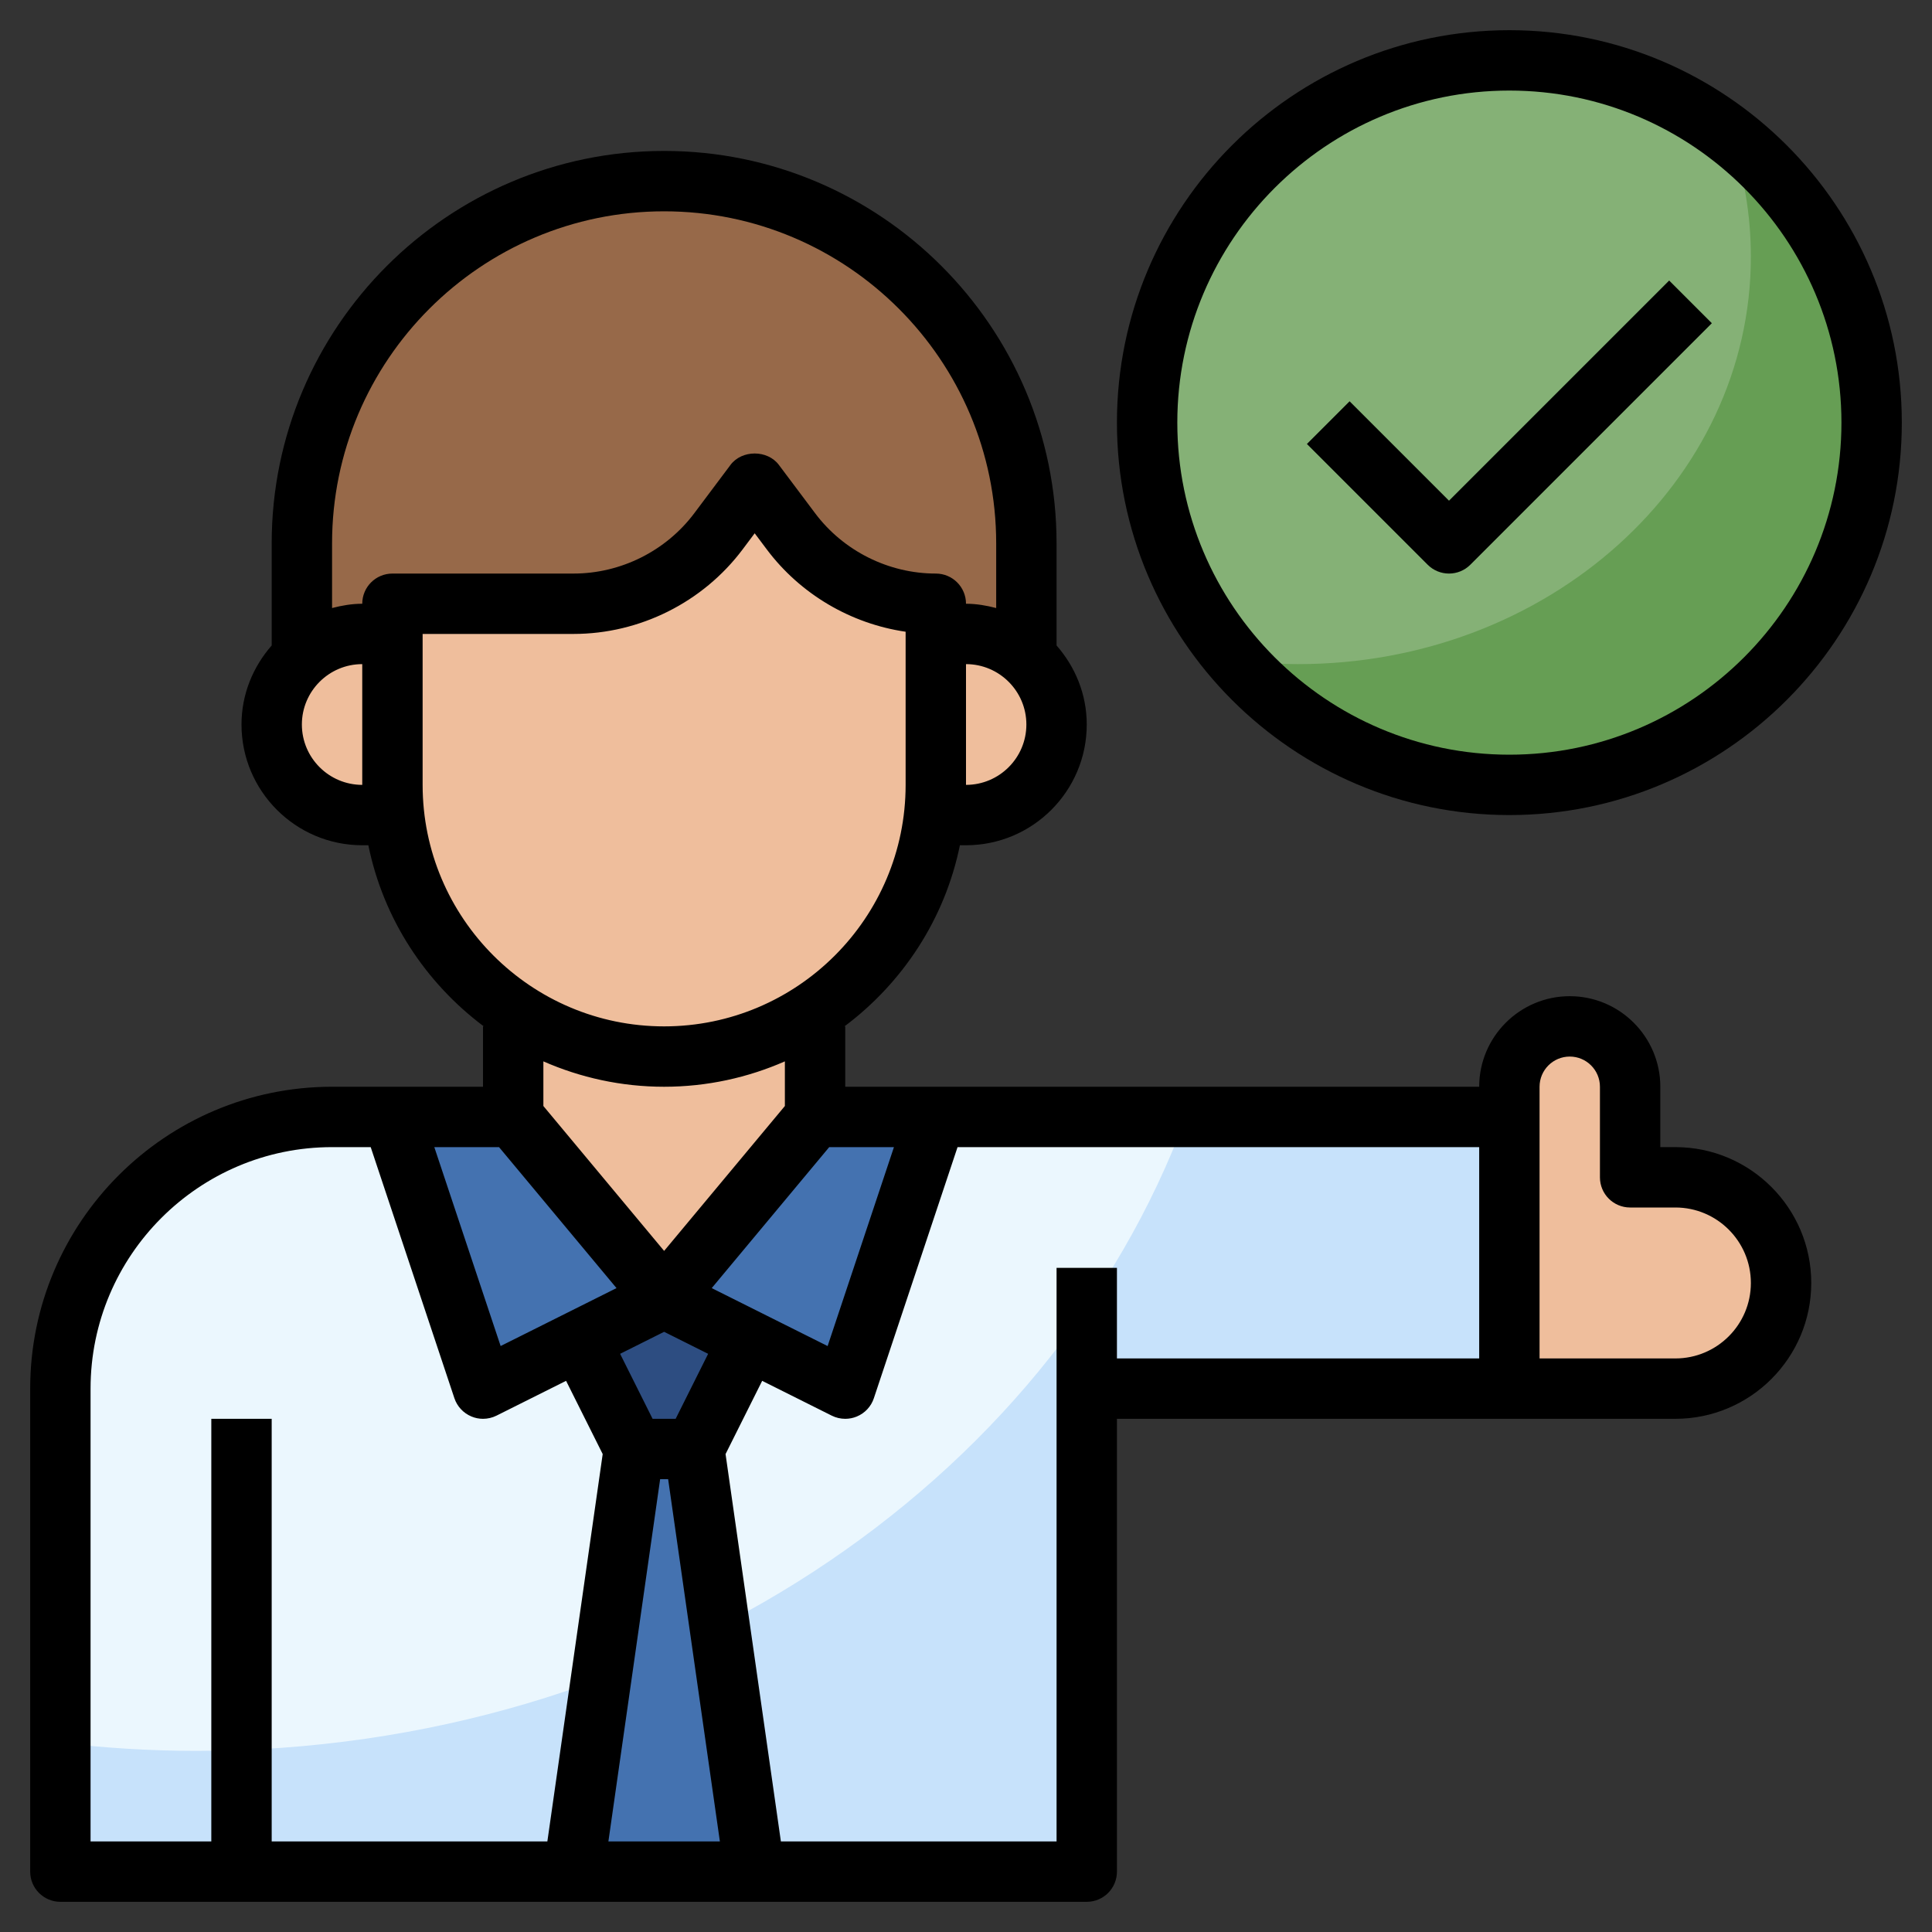 <svg xmlns="http://www.w3.org/2000/svg" id="Layer_3" height="512" viewBox="0 0 64 64" width="512"><rect x="0" y="0" width="64" height="64" fill="#333333" stroke="none"/><g><circle cx="50" cy="14" fill="#669e54" r="12"></circle><path d="m38 14c0 3.009 1.116 5.752 2.945 7.859.674.083 1.356.141 2.055.141 8.284 0 15-6.044 15-13.5 0-1.387-.234-2.724-.665-3.983-2.03-1.572-4.569-2.517-7.335-2.517-6.627 0-12 5.373-12 12z" fill="#85b176"></path><path d="m36 46h14v-9h-39c-4.971 0-9 4.029-9 9v16h34z" fill="#c7e2fb"></path><path d="m11 37c-4.971 0-9 4.029-9 9v11.733c1.474.17 2.974.267 4.5.267 15.3 0 28.267-8.809 32.784-21z" fill="#ebf7fe"></path><path d="m22 43-5-6h-4l3 9z" fill="#4472b0"></path><path d="m22 43 5-6h4l-3 9z" fill="#4472b0"></path><g><path d="m22 43-2.8 1.4 1.8 3.6h2l1.8-3.6z" fill="#2d4d81"></path></g><path d="m25 62-2-14h-2l-2 14z" fill="#4472b0"></path><path d="m31 20v6c0 4.971-4.029 9-9 9-4.971 0-9-4.029-9-9v-6h6c1.889 0 3.667-.889 4.8-2.4l1.2-1.6 1.2 1.6c1.133 1.511 2.911 2.4 4.8 2.4z" fill="#efbe9c"></path><path d="m13 26v-5h-1c-1.657 0-3 1.343-3 3s1.343 3 3 3h1.059c-.037-.329-.059-.662-.059-1z" fill="#efbe9c"></path><path d="m22 6c-6.627 0-12 5.373-12 12v3.779c.532-.479 1.228-.779 2-.779h1v-1h6c1.889 0 3.667-.889 4.8-2.4l1.2-1.6 1.2 1.6c1.133 1.511 2.911 2.4 4.8 2.4v1h1c.772 0 1.468.3 2 .779v-3.779c0-6.627-5.373-12-12-12z" fill="#976949"></path><g fill="#efbe9c"><path d="m32 21h-1v5c0 .338-.022.671-.059 1h1.059c1.657 0 3-1.343 3-3s-1.343-3-3-3z"></path><path d="m22 35c-1.851 0-3.57-.56-5-1.518v3.518l5 6 5-6v-3.518c-1.43.958-3.149 1.518-5 1.518z"></path><path d="m50 46v-10c0-1.105.895-2 2-2 1.105 0 2 .895 2 2v3h1.5c1.933 0 3.5 1.567 3.5 3.5 0 1.933-1.567 3.5-3.5 3.5z"></path></g><g><path d="m55.5 38h-.5v-2c0-1.654-1.346-3-3-3s-3 1.346-3 3h-21v-2h-.026c1.928-1.443 3.326-3.557 3.824-6h.202c2.206 0 4-1.794 4-4 0-1.006-.385-1.915-1-2.618v-3.382c0-7.168-5.832-13-13-13s-13 5.832-13 13v3.382c-.615.703-1 1.612-1 2.618 0 2.206 1.794 4 4 4h.202c.498 2.443 1.896 4.557 3.824 6h-.026v2h-5c-5.514 0-10 4.486-10 10v16c0 .553.447 1 1 1h34c.553 0 1-.447 1-1v-15h13 5.5c2.481 0 4.5-2.019 4.5-4.5s-2.019-4.5-4.5-4.5zm-38.969 0 3.892 4.67-3.839 1.919-2.197-6.589zm5.337 11h.265l1.714 12h-3.693zm.514-2h-.764l-1.076-2.153 1.458-.729 1.458.729zm1.195-4.33 3.892-4.67h2.144l-2.197 6.59zm8.423-16.67v-4c1.103 0 2 .897 2 2s-.897 2-2 2zm-22-2c0-1.103.897-2 2-2v4c-1.103 0-2-.897-2-2zm2-4c-.347 0-.678.058-1 .142v-2.142c0-6.065 4.935-11 11-11s11 4.935 11 11v2.142c-.322-.084-.653-.142-1-.142 0-.553-.447-1-1-1-1.565 0-3.061-.748-4-2.001l-1.2-1.6c-.377-.502-1.223-.502-1.6 0l-1.2 1.601c-.939 1.252-2.435 2-4 2h-6c-.553 0-1 .447-1 1zm2 6v-5h5c2.191 0 4.285-1.047 5.6-2.8l.4-.534.4.533c1.113 1.484 2.783 2.463 4.6 2.728v5.073c0 4.411-3.589 8-8 8s-8-3.589-8-8zm8 10c1.422 0 2.774-.303 4-.841v1.479l-4 4.8-4-4.8v-1.479c1.226.538 2.578.841 4 .841zm-19 10c0-4.411 3.589-8 8-8h1.28l2.772 8.316c.091.274.298.496.565.607.123.052.253.077.383.077.153 0 .307-.035.447-.105l2.305-1.153 1.213 2.426-1.833 12.832h-9.132v-14h-2v14h-4zm46-1h-12v-3h-2v19h-9.132l-1.833-12.832 1.213-2.426 2.305 1.153c.14.07.294.105.447.105.13 0 .26-.025.383-.076.268-.111.475-.333.565-.607l2.772-8.317h17.28v1zm6.5 0h-4.5v-6-2-1c0-.552.448-1 1-1s1 .448 1 1v3c0 .553.447 1 1 1h1.5c1.379 0 2.5 1.121 2.5 2.5s-1.121 2.5-2.5 2.5z"></path><path d="m50 27c7.168 0 13-5.832 13-13s-5.832-13-13-13-13 5.832-13 13 5.832 13 13 13zm0-24c6.065 0 11 4.935 11 11s-4.935 11-11 11-11-4.935-11-11 4.935-11 11-11z"></path><path d="m48 19c.256 0 .512-.098.707-.293l8-8-1.414-1.414-7.293 7.293-3.293-3.293-1.414 1.414 4 4c.195.195.451.293.707.293z"></path></g></g></svg>